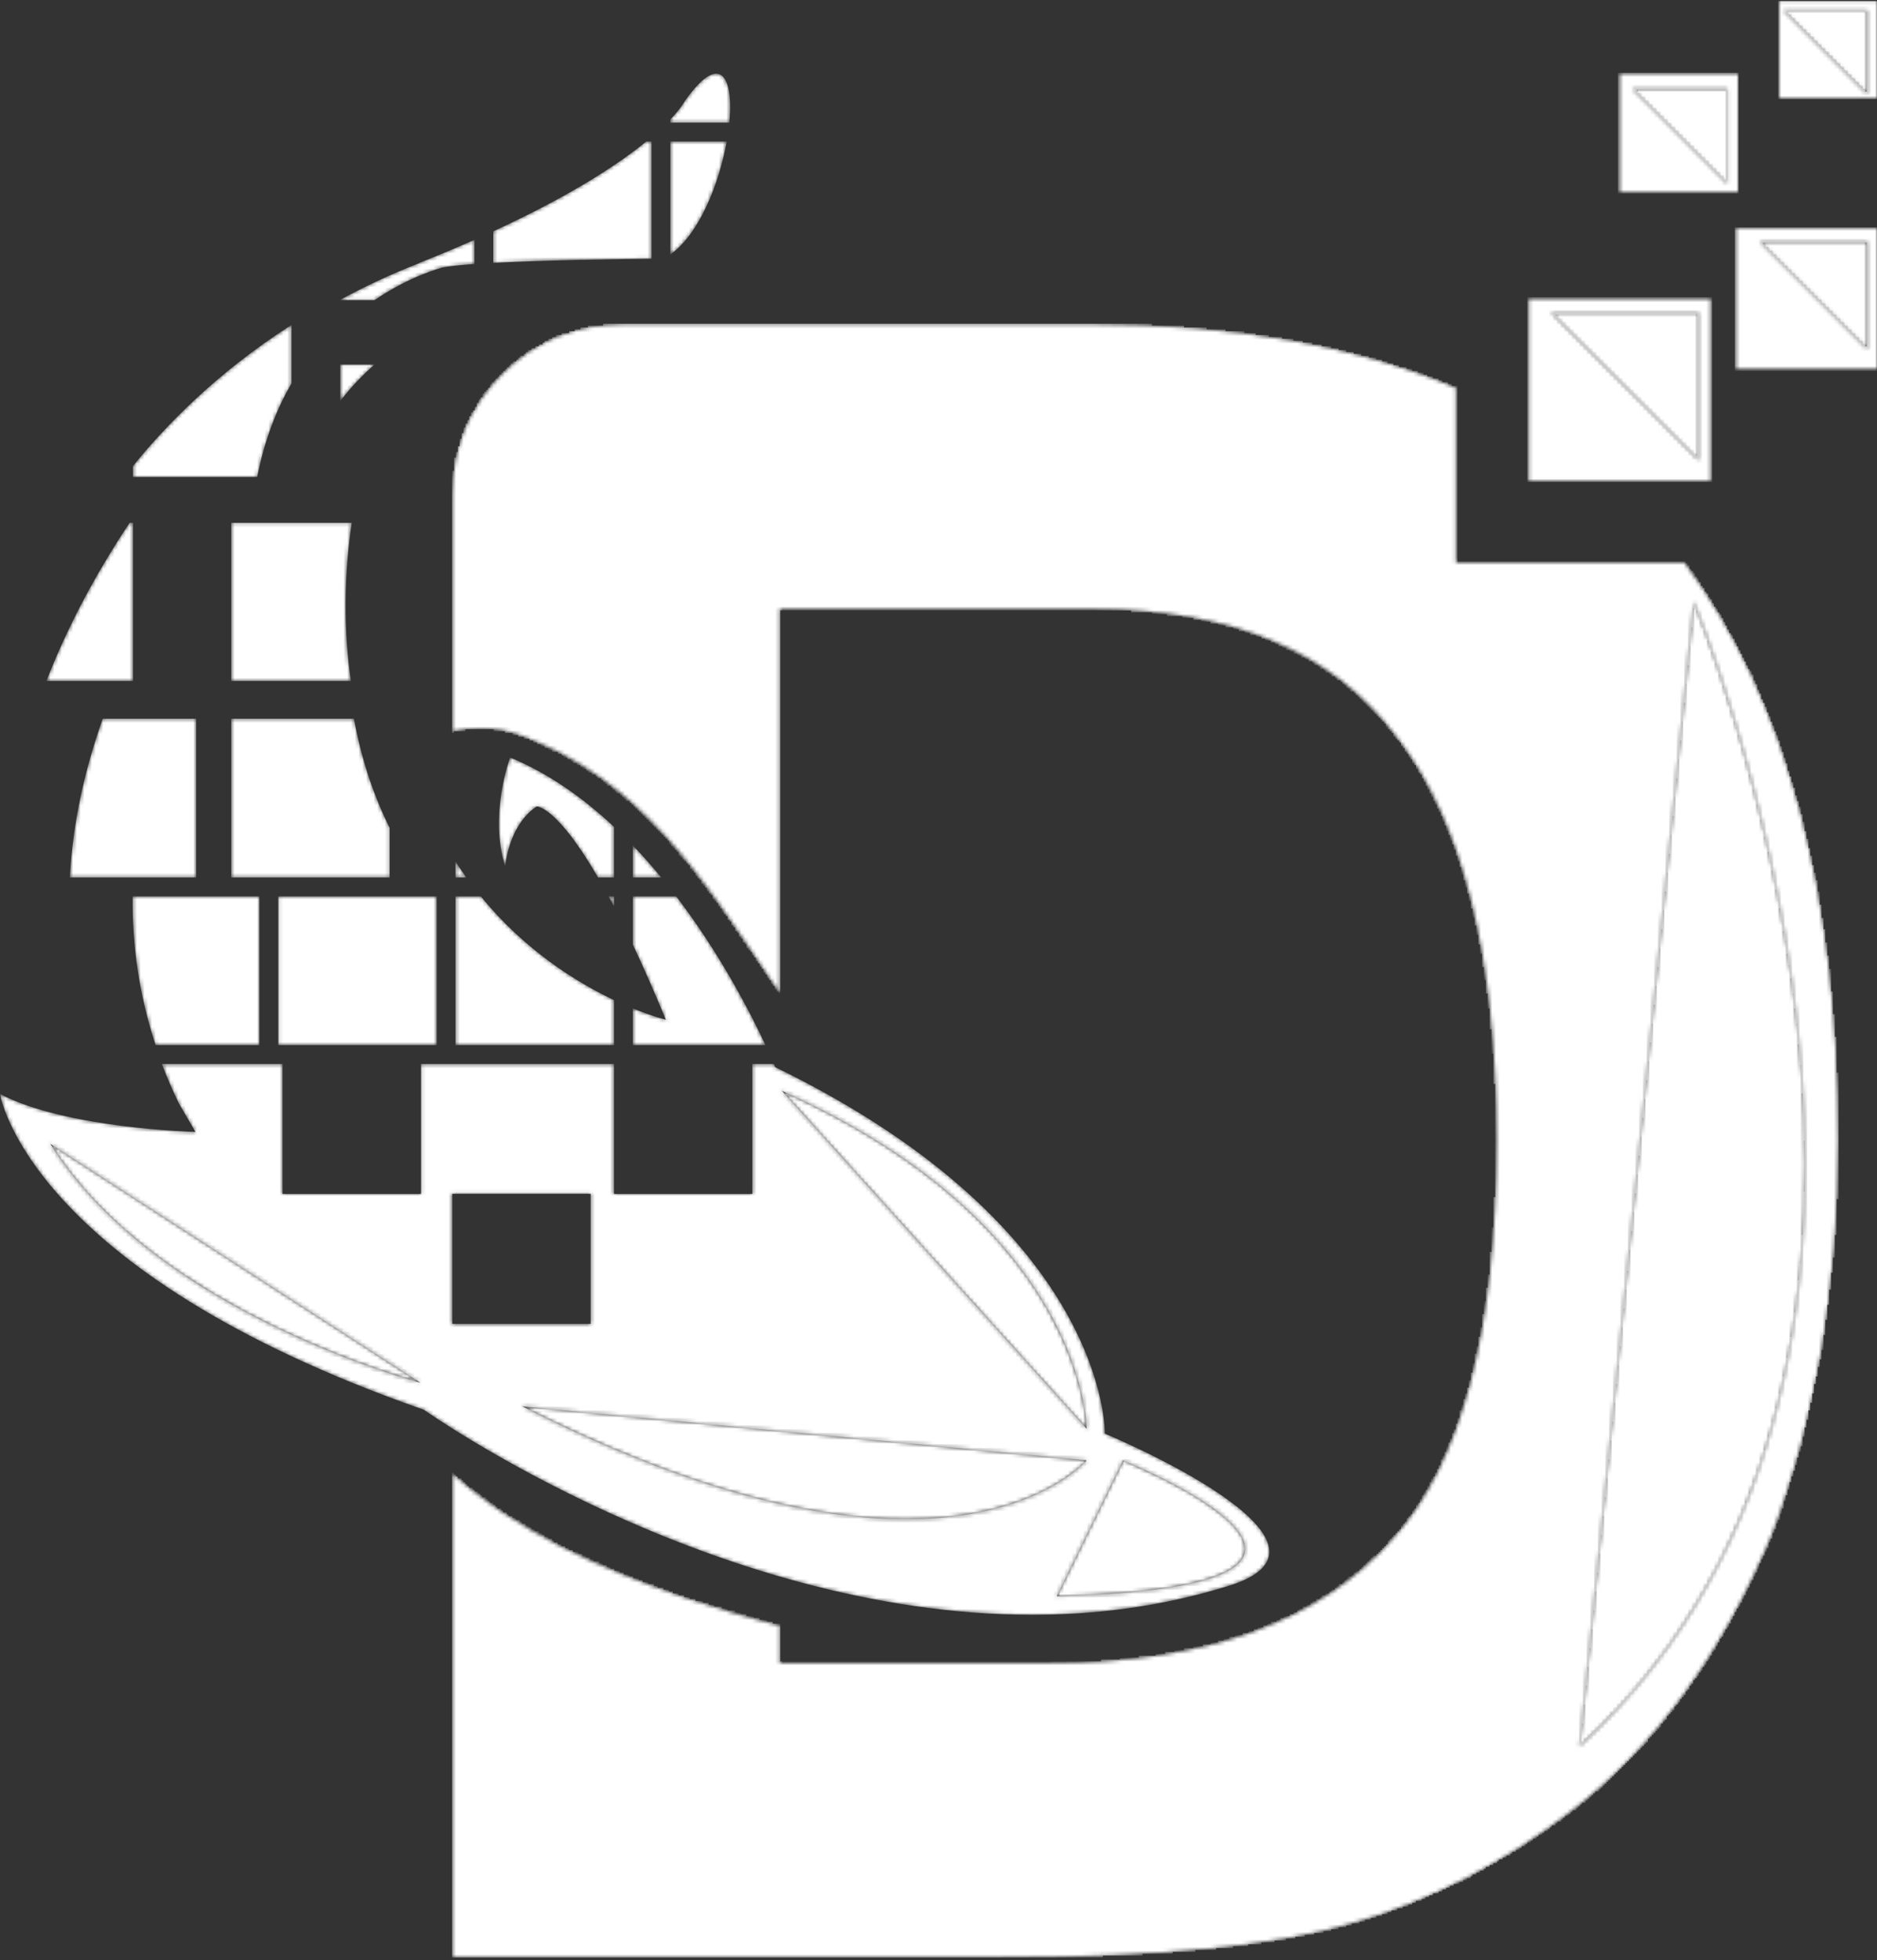 <?xml version="1.0" encoding="UTF-8"?> <svg xmlns="http://www.w3.org/2000/svg" width="500" height="522" viewBox="0 0 500 522" fill="none"><rect x="0" y="0" width="500" height="522" fill="#333333" stroke="none"/><mask id="mask0_506_436" style="mask-type:luminance" maskUnits="userSpaceOnUse" x="120" y="0" width="380" height="522"><path d="M267.149 521.301H120.479V392.414C137.618 407.841 159.496 417.685 182.971 425.653C191.16 428.44 199.418 430.884 207.72 432.915V442.906H279.791C321.086 442.906 351.436 431.954 370.828 410.02C389.367 389.793 398.647 354.389 398.647 303.814C398.647 254.942 389.802 219.101 372.104 196.344C355.224 173.592 328.26 162.206 291.179 162.206H207.72V264.459C206.886 263.248 206.046 262.042 205.235 260.826C186.928 233.582 170.869 207.65 138.603 195.827C135.117 194.55 131.549 193.968 128.004 193.968C125.472 193.968 122.952 194.264 120.479 194.822V131.867C120.479 119.215 124.905 108.462 133.757 99.629C142.605 90.765 153.355 86.339 166.001 86.339H291.179C328.766 86.339 360.989 91.991 387.842 103.277V149.775H448.676C475.987 186.441 489.684 237.748 489.684 303.814C489.684 342.609 483.775 377.601 471.98 408.764C458.495 440.806 440.787 465.252 418.881 482.093C400.319 496.441 380.515 506.559 359.444 512.437C339.224 518.357 308.441 521.301 267.149 521.301ZM451.188 160.337L420.801 465.075C535.017 360.597 451.188 160.337 451.188 160.337ZM455.699 128.094H407.222V79.615H455.699V128.094ZM413.185 83.299L452.464 122.582V83.299H413.185ZM500 98.282H462.398V60.677H500V98.282ZM468.81 64.391L497.417 93.001V64.391H468.81ZM463.053 51.186H431.462V19.59H463.053V51.186ZM434.864 23.655L460.079 48.869V23.655H434.864ZM500 26.223H473.89V0.11H500V26.223ZM475.113 2.803L497.417 25.113V2.803H475.113Z" fill="white"></path></mask><g mask="url(#mask0_506_436)"><path d="M120.439 521.336V392.202H120.942V392.704H121.444V393.206H121.947V393.709H122.952V394.211H123.454V394.714H123.957V395.216H124.459V395.719H124.962V396.221H125.967V396.724H126.469V397.226H127.474V397.729H127.976V398.231H128.479V398.734H129.484V399.236H129.986V399.739H130.489V400.241H131.494V400.744H131.996V401.246H132.499V401.748H133.504V402.251H134.006V402.753H135.011V403.256H135.514V403.758H136.518V404.261H137.523V404.763H138.528V405.266H139.031V405.768H140.036V406.271H141.041V406.773H141.543V407.276H142.548V407.778H143.553V408.281H144.558V408.783H145.06V409.285H146.065V409.788H147.07V410.29H147.573V410.793H148.578V411.295H149.583V411.798H150.588V412.3H151.593V412.803H152.597V413.305H154.105V413.808H155.11V414.31H156.115V414.813H157.12V415.315H158.125V415.818H159.632V416.32H160.637V416.823H161.642V417.325H162.647V417.827H163.652V418.33H165.159V418.832H166.164V419.335H167.672V419.837H168.677V420.34H170.184V420.842H171.189V421.345H172.696V421.847H174.204V422.35H175.209V422.852H176.716V423.355H178.223V423.857H179.228V424.36H180.736V424.862H182.243V425.365H183.751V425.867H185.258V426.369H187.268V426.872H188.775V427.374H190.283V427.877H192.293V428.379H193.8V428.882H195.81V429.384H197.317V429.887H198.825V430.389H200.835V430.892H202.342V431.394H204.352V431.897H205.859V432.399H207.869V442.448H293.289V441.946H298.314V441.444H303.338V440.941H307.861V440.439H310.373V439.936H312.885V439.434H315.398V438.931H317.91V438.429H320.422V437.926H322.432V437.424H324.442V436.921H325.949V436.419H327.457V435.916H328.964V435.414H330.974V434.911H332.482V434.409H333.989V433.906H334.994V433.404H336.501V432.902H337.506V432.399H338.511V431.897H340.019V431.394H341.024V430.892H342.028V430.389H343.536V429.887H344.541V429.384H345.546V428.882H346.048V428.379H347.053V427.877H348.058V427.374H349.063V426.872H349.566V426.369H350.57V425.867H351.575V425.365H352.078V424.862H353.083V424.36H354.088V423.857H354.59V423.355H355.595V422.852H356.098V422.35H356.6V421.847H357.605V421.345H358.108V420.842H358.61V420.34H359.112V419.837H360.117V419.335H360.62V418.832H361.122V418.33H362.127V417.827H362.63V417.325H363.132V416.823H363.635V416.32H364.137V415.818H364.64V415.315H365.142V414.813H365.645V414.31H366.649V413.808H367.152V413.305H367.654V412.803H368.157V412.3H368.659V411.798H369.162V411.295H369.664V410.29H370.167V409.788H370.669V409.285H371.172V408.783H371.674V408.281H372.177V407.778H372.679V407.276H373.182V406.271H373.684V405.768H374.187V405.266H374.689V404.261H375.191V403.758H375.694V403.256H376.196V402.251H376.699V401.748H377.201V400.744H377.704V400.241H378.206V399.236H378.709V398.231H379.211V397.226H379.714V396.724H380.216V395.719H380.719V394.714H381.221V393.709H381.724V393.206H382.226V392.202H382.729V391.197H383.231V390.192H383.733V388.684H384.236V387.679H384.738V386.674H385.241V385.167H385.743V384.162H386.246V383.157H386.748V381.65H387.251V380.645H387.753V379.137H388.256V377.63H388.758V375.62H389.261V374.113H389.763V372.605H390.266V371.098H390.768V369.59H391.271V367.581H391.773V365.571H392.275V363.058H392.778V360.546H393.28V358.536H393.783V356.024H394.285V353.511H394.788V349.994H395.29V346.477H395.793V342.96H396.295V339.442H396.798V333.413H397.3V326.88H397.803V318.841H398.305V288.693H397.803V280.653H397.3V274.121H396.798V268.594H396.295V264.574H395.793V261.057H395.29V257.54H394.788V254.022H394.285V251.51H393.783V248.998H393.28V246.485H392.778V244.475H392.275V241.963H391.773V239.953H391.271V237.943H390.768V236.436H390.266V234.426H389.763V232.919H389.261V230.909H388.758V229.401H388.256V227.894H387.753V226.387H387.251V224.879H386.748V223.874H386.246V222.367H385.743V221.362H385.241V219.854H384.738V218.85H384.236V217.342H383.733V216.337H383.231V215.332H382.729V214.327H382.226V213.322H381.724V212.317H381.221V211.313H380.719V210.308H380.216V209.303H379.714V208.298H379.211V207.293H378.709V206.288H378.206V205.785H377.704V204.78H377.201V203.775H376.699V203.273H376.196V202.268H375.694V201.766H375.191V200.761H374.689V200.258H374.187V199.253H373.684V198.751H373.182V197.746H372.679V197.243H372.177V196.741H371.674V196.238H371.172V195.233H370.669V194.731H370.167V194.229H369.664V193.726H369.162V192.721H368.659V192.219H368.157V191.716H367.654V191.214H367.152V190.711H366.649V190.209H366.147V189.706H365.645V189.204H365.142V188.701H364.64V188.199H364.137V187.696H363.635V187.194H363.132V186.692H362.63V186.189H362.127V185.687H361.625V185.184H361.122V184.682H360.62V184.179H359.615V183.677H359.112V183.174H358.61V182.672H358.108V182.169H357.605V181.667H357.103V181.164H356.098V180.662H355.595V180.159H354.59V179.657H354.088V179.154H353.083V178.652H352.58V178.15H351.575V177.647H351.073V177.145H350.068V176.642H349.566V176.14H348.561V175.637H347.556V175.135H346.551V174.632H345.546V174.13H344.541V173.627H343.536V173.125H342.531V172.622H341.526V172.12H340.521V171.617H339.516V171.115H338.511V170.612H337.004V170.11H335.999V169.608H334.491V169.105H332.984V168.603H331.477V168.1H329.969V167.598H328.462V167.095H326.452V166.593H324.442V166.09H322.432V165.588H319.92V165.085H317.91V164.583H314.895V164.08H310.875V163.578H306.856V163.075H301.328V162.573H207.869V264.574H207.367V264.072H206.864V263.569H206.362V262.564H205.859V262.062H205.357V261.057H204.854V260.555H204.352V259.55H203.849V259.047H203.347V258.042H202.844V257.54H202.342V256.535H201.84V256.032H201.337V255.027H200.835V254.525H200.332V253.52H199.83V253.017H199.327V252.515H198.825V251.51H198.322V251.008H197.82V250.003H197.317V249.5H196.815V248.495H196.312V247.993H195.81V246.988H195.307V246.485H194.805V245.48H194.302V244.978H193.8V243.973H193.298V243.471H192.795V242.968H192.293V241.963H191.79V241.461H191.288V240.456H190.785V239.953H190.283V239.451H189.78V238.446H189.278V237.943H188.775V237.441H188.273V236.436H187.77V235.934H187.268V235.431H186.765V234.426H186.263V233.924H185.76V233.421H185.258V232.416H184.756V231.914H184.253V231.411H183.751V230.406H183.248V229.904H182.746V229.401H182.243V228.899H181.741V228.396H181.238V227.894H180.736V226.889H180.233V226.387H179.731V225.884H179.228V225.382H178.726V224.879H178.223V223.874H177.721V223.372H177.219V222.869H176.716V222.367H176.214V221.864H175.711V221.362H175.209V220.859H174.706V220.357H174.204V219.854H173.701V219.352H173.199V218.85H172.696V218.347H172.194V217.845H171.691V217.342H171.189V216.84H170.686V216.337H170.184V215.835H169.681V215.332H169.179V214.83H168.677V214.327H168.174V213.825H167.672V213.322H166.667V212.82H166.164V212.317H165.662V211.815H165.159V211.313H164.154V210.81H163.652V210.308H163.149V209.805H162.647V209.303H161.642V208.8H161.139V208.298H160.637V207.795H160.135V207.293H159.13V206.79H158.627V206.288H157.622V205.785H156.617V205.283H156.115V204.78H155.11V204.278H154.607V203.775H153.602V203.273H152.597V202.771H152.095V202.268H151.09V201.766H150.085V201.263H149.583V200.761H148.578V200.258H147.07V199.756H146.065V199.253H145.06V198.751H144.056V198.248H143.051V197.746H142.046V197.243H141.041V196.741H139.533V196.238H138.026V195.736H136.518V195.233H134.509V194.731H131.494V194.229H123.957V194.731H120.942V195.233H120.439V125.39H120.942V121.873H121.444V120.366H121.947V118.858H122.449V116.848H122.952V115.341H123.454V113.833H123.957V112.828H124.459V111.824H124.962V110.819H125.464V109.814H125.967V109.311H126.469V108.306H126.972V107.301H127.474V106.296H127.976V105.794H128.479V104.789H128.981V104.287H129.484V103.784H129.986V103.282H130.489V102.277H130.991V101.774H131.494V101.272H131.996V100.769H132.499V100.267H133.001V99.764H133.504V99.262H134.006V98.759H134.509V98.257H135.011V97.754H135.514V97.252H136.016V96.749H136.518V96.247H137.523V95.745H138.026V95.242H138.528V94.74H139.533V94.237H140.036V93.735H140.538V93.232H141.543V92.73H142.548V92.227H143.553V91.725H144.558V91.222H145.06V90.72H146.065V90.217H147.07V89.715H148.075V89.212H149.583V88.71H151.593V88.207H153.1V87.705H154.607V87.203H156.617V86.7H160.637V86.198H306.856V86.7H315.398V87.203H321.427V87.705H326.452V88.207H331.477V88.71H334.491V89.212H338.009V89.715H341.526V90.217H344.541V90.72H347.053V91.222H349.566V91.725H352.078V92.227H354.59V92.73H356.6V93.232H358.61V93.735H360.62V94.237H362.63V94.74H364.64V95.242H366.649V95.745H368.157V96.247H369.664V96.749H371.172V97.252H372.679V97.754H374.689V98.257H376.196V98.759H377.704V99.262H379.211V99.764H380.216V100.267H381.724V100.769H383.231V101.272H384.236V101.774H385.743V102.277H386.748V102.779H388.256V149.509H449.054V150.011H449.557V150.514H450.059V151.519H450.562V152.021H451.064V152.524H451.567V153.529H452.069V154.031H452.572V155.036H453.074V156.041H453.577V156.543H454.079V157.548H454.582V158.051H455.084V159.056H455.587V159.558H456.089V160.563H456.592V161.568H457.094V162.071H457.596V163.075H458.099V163.578H458.601V164.583H459.104V165.588H459.606V166.593H460.109V167.598H460.611V168.603H461.114V169.105H461.616V170.11H462.119V171.115H462.621V172.12H463.124V173.125H463.626V174.13H464.129V175.135H464.631V176.14H465.134V177.145H465.636V178.15H466.138V178.652H466.641V179.657H467.143V181.164H467.646V182.169H468.148V183.677H468.651V184.682H469.153V186.189H469.656V187.194H470.158V188.199H470.661V189.706H471.163V190.711H471.666V192.219H472.168V193.224H472.671V194.731H473.173V195.736H473.675V197.243H474.178V198.751H474.68V200.258H475.183V201.766H475.685V203.273H476.188V205.283H476.69V206.79H477.193V208.298H477.695V209.805H478.198V211.815H478.7V213.322H479.203V214.83H479.705V216.84H480.208V218.85H480.71V221.362H481.213V223.372H481.715V225.884H482.217V227.894H482.72V230.406H483.222V232.416H483.725V234.426H484.227V237.441H484.73V240.958H485.232V244.475H485.735V247.49H486.237V251.008H486.74V254.525H487.242V258.042H487.745V264.072H488.247V270.101H488.75V276.131H489.252V285.678H489.755V319.343H489.252V328.89H488.75V334.92H488.247V338.94H487.745V343.462H487.242V347.482H486.74V351.501H486.237V355.521H485.735V359.541H485.232V362.053H484.73V364.063H484.227V366.576H483.725V368.585H483.222V371.098H482.72V373.61H482.217V375.62H481.715V378.132H481.213V380.142H480.71V382.655H480.208V385.167H479.705V386.674H479.203V388.182H478.7V390.192H478.198V391.699H477.695V393.206H477.193V394.714H476.69V396.724H476.188V398.231H475.685V399.739H475.183V401.748H474.68V403.256H474.178V404.763H473.675V405.768H473.173V407.276H472.671V408.281H472.168V409.788H471.666V410.793H471.163V412.3H470.661V413.305H470.158V414.31H469.656V415.315H469.153V416.32H468.651V417.827H468.148V418.832H467.646V419.837H467.143V420.842H466.641V421.847H466.138V422.852H465.636V423.857H465.134V424.862H464.631V425.867H464.129V426.872H463.626V427.877H463.124V428.379H462.621V429.384H462.119V430.389H461.616V431.394H461.114V432.399H460.611V433.404H460.109V433.906H459.606V434.911H459.104V435.916H458.601V436.419H458.099V437.424H457.596V438.429H457.094V439.434H456.592V439.936H456.089V440.941H455.587V441.946H455.084V442.448H454.582V443.453H454.079V443.956H453.577V444.961H453.074V445.463H452.572V446.468H452.069V446.971H451.567V447.473H451.064V448.478H450.562V448.981H450.059V449.986H449.557V450.488H449.054V451.493H448.552V451.995H448.05V452.498H447.547V453.503H447.045V454.005H446.542V454.508H446.04V455.513H445.537V456.015H445.035V456.518H444.532V457.02H444.03V458.025H443.527V458.527H443.025V459.03H442.522V460.035H442.02V460.537H441.517V461.04H441.015V461.542H440.513V462.045H440.01V462.547H439.508V463.05H439.005V464.055H438.503V464.557H438V465.06H437.498V465.562H436.995V466.065H436.493V466.567H435.99V467.069H435.488V467.572H434.985V468.074H434.483V468.577H433.98V469.079H433.478V469.582H432.975V470.084H432.473V470.587H431.971V471.089H431.468V471.592H430.966V472.094H430.463V472.597H429.961V473.099H429.458V473.602H428.956V474.104H428.453V474.607H427.951V475.109H427.448V475.611H426.946V476.114H426.443V476.616H425.941V477.119H424.936V477.621H424.433V478.124H423.931V478.626H423.429V479.129H422.926V479.631H422.424V480.134H421.419V480.636H420.916V481.139H420.414V481.641H419.911V482.144H418.906V482.646H418.404V483.149H417.901V483.651H416.896V484.153H416.394V484.656H415.892V485.158H414.887V485.661H414.384V486.163H413.379V486.666H412.877V487.168H412.374V487.671H411.369V488.173H410.867V488.676H409.862V489.178H409.359V489.681H408.354V490.183H407.852V490.686H406.847V491.188H406.345V491.69H405.34V492.193H404.837V492.695H403.832V493.198H402.827V493.7H402.325V494.203H401.32V494.705H400.315V495.208H399.31V495.71H398.808V496.213H397.803V496.715H396.798V497.218H395.793V497.72H395.29V498.223H394.285V498.725H393.28V499.228H392.275V499.73H391.773V500.232H390.768V500.735H389.763V501.237H388.758V501.74H387.251V502.242H386.246V502.745H385.241V503.247H384.236V503.75H383.231V504.252H381.724V504.755H380.719V505.257H379.714V505.76H378.709V506.262H377.201V506.765H376.196V507.267H375.191V507.77H373.684V508.272H372.177V508.774H370.669V509.277H369.664V509.779H368.157V510.282H366.649V510.784H365.142V511.287H363.635V511.789H362.127V512.292H360.117V512.794H358.61V513.297H356.6V513.799H354.59V514.302H352.58V514.804H350.068V515.307H347.556V515.809H345.043V516.311H342.531V516.814H339.516V517.316H335.999V517.819H332.482V518.321H328.462V518.824H323.94V519.326H318.412V519.829H312.383V520.331H304.343V520.834H293.791V521.336H120.439ZM421.419 463.05V463.552H422.424V463.05H422.926V462.547H423.429V462.045H423.931V461.542H424.433V461.04H424.936V460.537H425.438V460.035H425.941V459.532H426.443V459.03H426.946V458.527H427.448V458.025H427.951V457.523H428.453V457.02H428.956V456.518H429.458V455.513H429.961V455.01H430.463V454.508H430.966V454.005H431.468V453.503H431.971V453H432.473V452.498H432.975V451.995H433.478V450.99H433.98V450.488H434.483V449.986H434.985V449.483H435.488V448.981H435.99V448.478H436.493V447.473H436.995V446.971H437.498V446.468H438V445.966H438.503V445.463H439.005V444.961H439.508V443.956H440.01V443.453H440.513V442.951H441.015V441.946H441.517V441.444H442.02V440.439H442.522V439.936H443.025V439.434H443.527V438.429H444.03V437.926H444.532V436.921H445.035V436.419H445.537V435.916H446.04V434.911H446.542V434.409H447.045V433.906H447.547V432.902H448.05V431.897H448.552V431.394H449.054V430.389H449.557V429.887H450.059V428.882H450.562V427.877H451.064V427.374H451.567V426.369H452.069V425.365H452.572V424.862H453.074V423.857H453.577V422.852H454.079V422.35H454.582V421.345H455.084V420.34H455.587V419.335H456.089V418.33H456.592V417.325H457.094V416.32H457.596V415.315H458.099V414.31H458.601V413.305H459.104V412.3H459.606V411.295H460.109V410.793H460.611V409.285H461.114V408.281H461.616V407.276H462.119V405.768H462.621V404.763H463.124V403.758H463.626V402.251H464.129V401.246H464.631V400.241H465.134V398.734H465.636V397.729H466.138V396.221H466.641V394.714H467.143V393.206H467.646V391.699H468.148V390.192H468.651V388.684H469.153V387.177H469.656V386.172H470.158V384.162H470.661V382.655H471.163V380.645H471.666V378.635H472.168V377.127H472.671V375.118H473.173V373.108H473.675V371.098H474.178V368.585H474.68V366.576H475.183V364.063H475.685V361.551H476.188V359.039H476.69V356.024H477.193V352.506H477.695V349.492H478.198V345.472H478.7V340.95H479.203V336.427H479.705V328.89H480.208V317.334H480.71V303.767H480.208V291.205H479.705V283.668H479.203V278.141H478.7V272.614H478.198V268.594H477.695V264.574H477.193V260.555H476.69V257.037H476.188V254.022H475.685V250.505H475.183V247.993H474.68V244.978H474.178V241.963H473.675V239.451H473.173V236.938H472.671V234.426H472.168V231.914H471.666V229.401H471.163V226.889H470.661V224.879H470.158V222.869H469.656V220.357H469.153V218.347H468.651V216.337H468.148V214.327H467.646V212.317H467.143V210.308H466.641V208.298H466.138V206.288H465.636V204.78H465.134V202.771H464.631V200.761H464.129V199.253H463.626V197.243H463.124V195.736H462.621V193.726H462.119V192.219H461.616V190.711H461.114V189.204H460.611V187.194H460.109V185.687H459.606V184.179H459.104V182.672H458.601V181.164H458.099V179.657H457.596V178.15H457.094V176.642H456.592V175.135H456.089V173.627H455.587V172.12H455.084V170.612H454.582V169.608H454.079V168.1H453.577V166.593H453.074V165.588H452.572V164.08H452.069V162.573H451.567V162.071H451.064V167.095H450.562V172.12H450.059V177.145H449.557V182.169H449.054V187.194H448.552V192.219H448.05V197.243H447.547V202.268H447.045V207.293H446.542V212.317H446.04V217.342H445.537V222.367H445.035V227.392H444.532V232.416H444.03V237.441H443.527V242.466H443.025V247.49H442.522V252.515H442.02V257.54H441.517V262.564H441.015V267.589H440.513V272.614H440.01V277.638H439.508V282.663H439.005V287.688H438.503V292.713H438V297.737H437.498V302.762H436.995V307.787H436.493V312.811H435.99V317.836H435.488V322.861H434.985V327.885H434.483V332.91H433.98V338.437H433.478V343.462H432.975V348.487H432.473V353.511H431.971V358.536H431.468V363.561H430.966V368.585H430.463V373.61H429.961V378.635H429.458V383.66H428.956V388.684H428.453V393.709H427.951V398.734H427.448V403.758H426.946V408.783H426.443V413.808H425.941V418.832H425.438V423.857H424.936V428.882H424.433V433.906H423.931V438.931H423.429V443.956H422.926V448.981H422.424V454.005H421.921V459.03H421.419V463.05ZM406.847 79.163H456.089V128.405H406.847V79.163ZM451.567 120.868V121.37H452.069V83.685H414.384V84.188H414.887V84.69H415.389V85.193H415.892V85.695H416.394V86.198H416.896V86.7H417.399V87.203H417.901V87.705H418.404V88.207H418.906V88.71H419.409V89.212H419.911V89.715H420.414V90.217H420.916V90.72H421.419V91.222H421.921V91.725H422.424V92.227H422.926V92.73H423.429V93.232H423.931V93.735H424.433V94.237H424.936V94.74H425.438V95.242H425.941V95.745H426.443V96.247H426.946V96.749H427.448V97.252H427.951V97.754H428.453V98.257H428.956V98.759H429.458V99.262H429.961V99.764H430.463V100.267H430.966V100.769H431.468V101.272H431.971V101.774H432.473V102.277H432.975V102.779H433.478V103.282H433.98V103.784H434.483V104.287H434.985V104.789H435.488V105.291H435.99V105.794H436.493V106.296H436.995V106.799H437.498V107.301H438V107.804H438.503V108.306H439.005V108.809H439.508V109.311H440.01V109.814H440.513V110.316H441.015V110.819H441.517V111.321H442.02V111.824H442.522V112.326H443.025V112.828H443.527V113.331H444.03V113.833H444.532V114.336H445.035V114.838H445.537V115.341H446.04V115.843H446.542V116.346H447.045V116.848H447.547V117.351H448.05V117.853H448.552V118.356H449.054V118.858H449.557V119.361H450.059V119.863H450.562V120.366H451.064V120.868H451.567ZM462.119 60.572H500.306V98.759H462.119V60.572ZM496.789 91.725V92.227H497.292V64.591H469.656V65.094H470.158V65.596H470.661V66.099H471.163V66.601H471.666V67.104H472.168V67.606H472.671V68.109H473.173V68.611H473.675V69.114H474.178V69.616H474.68V70.119H475.183V70.621H475.685V71.124H476.188V71.626H476.69V72.129H477.193V72.631H477.695V73.133H478.198V73.636H478.7V74.138H479.203V74.641H479.705V75.143H480.208V75.646H480.71V76.148H481.213V76.651H481.715V77.153H482.217V77.656H482.72V78.158H483.222V78.661H483.725V79.163H484.227V79.665H484.73V80.168H485.232V80.67H485.735V81.173H486.237V81.675H486.74V82.178H487.242V82.68H487.745V83.183H488.247V83.685H488.75V84.188H489.252V84.69H489.755V85.193H490.257V85.695H490.759V86.198H491.262V86.7H491.764V87.203H492.267V87.705H492.769V88.207H493.272V88.71H493.774V89.212H494.277V89.715H494.779V90.217H495.282V90.72H495.784V91.222H496.287V91.725H496.789ZM430.966 19.369H463.124V51.527H430.966V19.369ZM459.104 47.005V47.508H459.606V23.891H435.99V24.394H436.493V24.896H436.995V25.399H437.498V25.901H438V26.404H438.503V26.906H439.005V27.409H439.508V27.911H440.01V28.414H440.513V28.916H441.015V29.419H441.517V29.921H442.02V30.424H442.522V30.926H443.025V31.428H443.527V31.931H444.03V32.433H444.532V32.936H445.035V33.438H445.537V33.941H446.04V34.443H446.542V34.946H447.045V35.448H447.547V35.951H448.05V36.453H448.552V36.956H449.054V37.458H449.557V37.961H450.059V38.463H450.562V38.965H451.064V39.468H451.567V39.97H452.069V40.473H452.572V40.975H453.074V41.478H453.577V41.98H454.079V42.483H454.582V42.985H455.084V43.488H455.587V43.99H456.089V44.493H456.592V44.995H457.094V45.498H457.596V46H458.099V46.502H458.601V47.005H459.104ZM473.675 0.275H500.306V26.404H473.675V0.275ZM496.789 23.891V24.394H497.292V3.29H476.188V3.793H476.69V4.295H477.193V4.798H477.695V5.3H478.198V5.803H478.7V6.305H479.203V6.807H479.705V7.31H480.208V7.812H480.71V8.315H481.213V8.817H481.715V9.32H482.217V9.822H482.72V10.325H483.222V10.827H483.725V11.33H484.227V11.832H484.73V12.335H485.232V12.837H485.735V13.339H486.237V13.842H486.74V14.345H487.242V14.847H487.745V15.349H488.247V15.852H488.75V16.354H489.252V16.857H489.755V17.359H490.257V17.862H490.759V18.364H491.262V18.867H491.764V19.369H492.267V19.872H492.769V20.374H493.272V20.877H493.774V21.379H494.277V21.881H494.779V22.384H495.282V22.887H495.784V23.389H496.287V23.891" fill="white"></path></g><mask id="mask1_506_436" style="mask-type:luminance" maskUnits="userSpaceOnUse" x="0" y="19" width="339" height="412"><path d="M274.882 430.066C189.788 430.066 112.957 375.485 112.957 375.485C7.052 338.467 0 291.351 0 291.351C17.649 300.605 52.065 301.449 52.065 301.449L47.65 293.877C45.942 290.369 44.441 286.866 43.114 283.366H69.088H74.112H75.27V317.966H112.125V283.366H116.322H121.347H163.552V317.966H200.409V283.366H206.146C206.373 283.902 206.494 284.202 206.494 284.202C295.625 327.531 294.3 381.801 294.3 381.801C294.3 381.801 365.339 411.247 326.513 422.601C309.344 427.869 291.94 430.066 274.882 430.066ZM299.158 388.94L281.513 425.114C382.997 422.601 299.158 388.94 299.158 388.94ZM139.092 374.533C184.76 397.662 217.936 404.601 241.321 404.601C276.437 404.601 289.456 388.94 289.456 388.94L139.092 374.533ZM208.272 290.507L289.456 380.526C289.456 380.526 289.456 326.681 208.272 290.507ZM112 368.252L13.396 304.629C41.567 349.871 112 368.252 112 368.252ZM120.479 317.966V352.57H157.336V317.966H120.479ZM203.908 278.341H168.577V268.559C173.939 270.74 177.37 271.574 177.37 271.574C174.206 263.922 171.281 257.324 168.577 251.591V238.718H180.139C191.994 254.254 200.069 270.077 203.908 278.341ZM163.552 278.341H121.347V238.718H128.071C139.791 253.083 153.548 261.6 163.552 266.343V278.341ZM116.322 278.341H74.112V238.718H116.322V278.341ZM69.088 278.341H41.448C37.008 264.896 35.187 251.606 35.351 238.718H69.088V278.341ZM163.552 241.426C163.063 240.486 162.586 239.592 162.117 238.718H163.552V241.426ZM176.151 233.693H168.577V225.151C171.234 227.925 173.756 230.784 176.151 233.693ZM163.552 233.693H159.305C148.537 215.137 143.355 214.785 142.978 214.785C142.962 214.785 142.955 214.785 142.955 214.785C135.372 219.865 134.578 230.779 134.578 230.779C130.161 216.885 135.897 201.741 135.897 201.741C146.152 205.962 155.387 212.549 163.552 220.192V233.693ZM124.216 233.693H121.347V229.427C122.277 230.899 123.236 232.316 124.216 233.693ZM103.803 233.693H61.594V191.415H94.285C96.325 202.5 99.646 212.142 103.803 220.478V233.693ZM52.261 233.693H18.609C19.375 218.85 22.684 204.635 27.365 191.415H52.261V233.693ZM93.465 181.366H61.594V139.229H93.697C92.749 145.741 92.095 152.8 92.056 160.548C92.019 167.99 92.541 174.894 93.465 181.366ZM35.434 181.366H12.362C17.734 167.503 24.535 154.855 31.451 143.957C32.48 142.329 33.51 140.771 34.539 139.229H35.434V181.366ZM68.503 127.059H35.434V124.119C43.583 113.959 57.378 99.493 77.643 86.53V102.126C73.694 108.905 70.475 117.16 68.503 127.059ZM90.645 106.794V97.087H99.786C96.678 99.8 93.577 102.991 90.645 106.794ZM99.738 79.962H90.399C96.984 76.39 104.08 73.018 111.811 70.029L111.762 70.044L111.684 70.029C116.97 67.928 121.839 65.878 126.379 63.868V70.32C122.577 70.586 119.533 70.898 117.79 71.27C117.446 71.41 109.326 73.415 99.738 79.962ZM131.403 70.013V61.602C152.148 52.05 164.7 43.764 172.155 37.685H173.543V68.903C165.735 68.989 145.608 69.265 131.403 70.013ZM178.567 67.793V37.685H193.588C191.561 48.965 186.259 62.341 178.567 67.793ZM194.287 32.66H178.567V31.816C181.6 28.615 182.481 26.821 182.481 26.821C186.1 21.726 188.842 19.611 190.785 19.611C193.945 19.611 194.998 25.198 194.287 32.66Z" fill="white"></path></mask><g mask="url(#mask1_506_436)"><path d="M274.882 430.066C189.788 430.066 112.957 375.485 112.957 375.485C7.052 338.467 0 291.351 0 291.351C17.649 300.605 52.065 301.449 52.065 301.449L47.65 293.877C45.942 290.369 44.441 286.866 43.114 283.366H69.088H74.112H75.27V317.966H112.125V283.366H116.322H121.347H163.552V317.966H200.409V283.366H206.146C206.373 283.902 206.494 284.202 206.494 284.202C295.625 327.531 294.3 381.801 294.3 381.801C294.3 381.801 365.339 411.247 326.513 422.601C309.344 427.869 291.94 430.066 274.882 430.066ZM299.158 388.94L281.513 425.114C382.997 422.601 299.158 388.94 299.158 388.94ZM139.092 374.533C184.76 397.662 217.936 404.601 241.321 404.601C276.437 404.601 289.456 388.94 289.456 388.94L139.092 374.533ZM208.272 290.507L289.456 380.526C289.456 380.526 289.456 326.681 208.272 290.507ZM112 368.252L13.396 304.629C41.567 349.871 112 368.252 112 368.252ZM120.479 317.966V352.57H157.336V317.966H120.479ZM203.908 278.341H168.577V268.559C173.939 270.74 177.37 271.574 177.37 271.574C174.206 263.922 171.281 257.324 168.577 251.591V238.718H180.139C191.994 254.254 200.069 270.077 203.908 278.341ZM163.552 278.341H121.347V238.718H128.071C139.791 253.083 153.548 261.6 163.552 266.343V278.341ZM116.322 278.341H74.112V238.718H116.322V278.341ZM69.088 278.341H41.448C37.008 264.896 35.187 251.606 35.351 238.718H69.088V278.341ZM163.552 241.426C163.063 240.486 162.586 239.592 162.117 238.718H163.552V241.426ZM176.151 233.693H168.577V225.151C171.234 227.925 173.756 230.784 176.151 233.693ZM163.552 233.693H159.305C148.537 215.137 143.355 214.785 142.978 214.785C142.962 214.785 142.955 214.785 142.955 214.785C135.372 219.865 134.578 230.779 134.578 230.779C130.161 216.885 135.897 201.741 135.897 201.741C146.152 205.962 155.387 212.549 163.552 220.192V233.693ZM124.216 233.693H121.347V229.427C122.277 230.899 123.236 232.316 124.216 233.693ZM103.803 233.693H61.594V191.415H94.285C96.325 202.5 99.646 212.142 103.803 220.478V233.693ZM52.261 233.693H18.609C19.375 218.85 22.684 204.635 27.365 191.415H52.261V233.693ZM93.465 181.366H61.594V139.229H93.697C92.749 145.741 92.095 152.8 92.056 160.548C92.019 167.99 92.541 174.894 93.465 181.366ZM35.434 181.366H12.362C17.734 167.503 24.535 154.855 31.451 143.957C32.48 142.329 33.51 140.771 34.539 139.229H35.434V181.366ZM68.503 127.059H35.434V124.119C43.583 113.959 57.378 99.493 77.643 86.53V102.126C73.694 108.905 70.475 117.16 68.503 127.059ZM90.645 106.794V97.087H99.786C96.678 99.8 93.577 102.991 90.645 106.794ZM99.738 79.962H90.399C96.984 76.39 104.08 73.018 111.811 70.029L111.762 70.044L111.684 70.029C116.97 67.928 121.839 65.878 126.379 63.868V70.32C122.577 70.586 119.533 70.898 117.79 71.27C117.446 71.41 109.326 73.415 99.738 79.962ZM131.403 70.013V61.602C152.148 52.05 164.7 43.764 172.155 37.685H173.543V68.903C165.735 68.989 145.608 69.265 131.403 70.013ZM178.567 67.793V37.685H193.588C191.561 48.965 186.259 62.341 178.567 67.793ZM194.287 32.66H178.567V31.816C181.6 28.615 182.481 26.821 182.481 26.821C186.1 21.726 188.842 19.611 190.785 19.611C193.945 19.611 194.998 25.198 194.287 32.66Z" fill="white"></path></g><mask id="mask2_506_436" style="mask-type:luminance" maskUnits="userSpaceOnUse" x="420" y="160" width="61" height="306"><path d="M420.801 465.075L451.188 160.337C451.188 160.337 535.017 360.597 420.801 465.075Z" fill="white"></path></mask><g mask="url(#mask2_506_436)"><rect x="417.851" y="156.493" width="120.693" height="311.632" fill="white"></rect></g><mask id="mask3_506_436" style="mask-type:luminance" maskUnits="userSpaceOnUse" x="413" y="83" width="40" height="40"><path d="M452.464 122.582L413.185 83.299H452.464V122.582Z" fill="white"></path></mask><g mask="url(#mask3_506_436)"><rect x="410.314" y="79.616" width="46.328" height="46.328" fill="white"></rect></g><mask id="mask4_506_436" style="mask-type:luminance" maskUnits="userSpaceOnUse" x="434" y="23" width="27" height="26"><path d="M460.079 48.869L434.864 23.655H460.079V48.869Z" fill="white"></path></mask><g mask="url(#mask4_506_436)"><rect x="431.921" y="19.319" width="32.258" height="34.268" fill="white"></rect></g><mask id="mask5_506_436" style="mask-type:luminance" maskUnits="userSpaceOnUse" x="475" y="2" width="23" height="24"><path d="M497.417 25.113L475.112 2.803H497.417V25.113Z" fill="white"></path></mask><g mask="url(#mask5_506_436)"><rect x="470.61" y="-0.277" width="29.746" height="29.746" fill="white"></rect></g><mask id="mask6_506_436" style="mask-type:luminance" maskUnits="userSpaceOnUse" x="468" y="64" width="30" height="30"><path d="M497.417 93.001L468.81 64.391H497.417V93.001Z" fill="white"></path></mask><g mask="url(#mask6_506_436)"><rect x="466.088" y="60.019" width="34.268" height="36.781" fill="white"></rect></g><mask id="mask7_506_436" style="mask-type:luminance" maskUnits="userSpaceOnUse" x="208" y="290" width="82" height="91"><path d="M289.455 380.526L208.271 290.507C289.455 326.681 289.455 380.526 289.455 380.526Z" fill="white"></path></mask><g mask="url(#mask7_506_436)"><rect x="205.306" y="286.633" width="87.53" height="97.077" fill="white"></rect></g><mask id="mask8_506_436" style="mask-type:luminance" maskUnits="userSpaceOnUse" x="281" y="388" width="51" height="38"><path d="M281.512 425.113L299.158 388.94C299.158 388.94 382.997 422.601 281.512 425.113Z" fill="white"></path></mask><g mask="url(#mask8_506_436)"><rect x="277.662" y="385.619" width="109.136" height="44.318" fill="white"></rect></g><mask id="mask9_506_436" style="mask-type:luminance" maskUnits="userSpaceOnUse" x="139" y="374" width="151" height="31"><path d="M241.321 404.601C217.936 404.601 184.76 397.662 139.092 374.533L289.456 388.94C289.456 388.94 276.437 404.601 241.321 404.601Z" fill="white"></path></mask><g mask="url(#mask9_506_436)"><rect x="135.463" y="371.048" width="157.373" height="36.781" fill="white"></rect></g><mask id="mask10_506_436" style="mask-type:luminance" maskUnits="userSpaceOnUse" x="13" y="304" width="99" height="65"><path d="M112 368.252C112 368.252 41.567 349.871 13.396 304.629L112 368.252Z" fill="white"></path></mask><g mask="url(#mask10_506_436)"><rect x="9.846" y="301.204" width="106.624" height="70.446" fill="white"></rect></g></svg> 